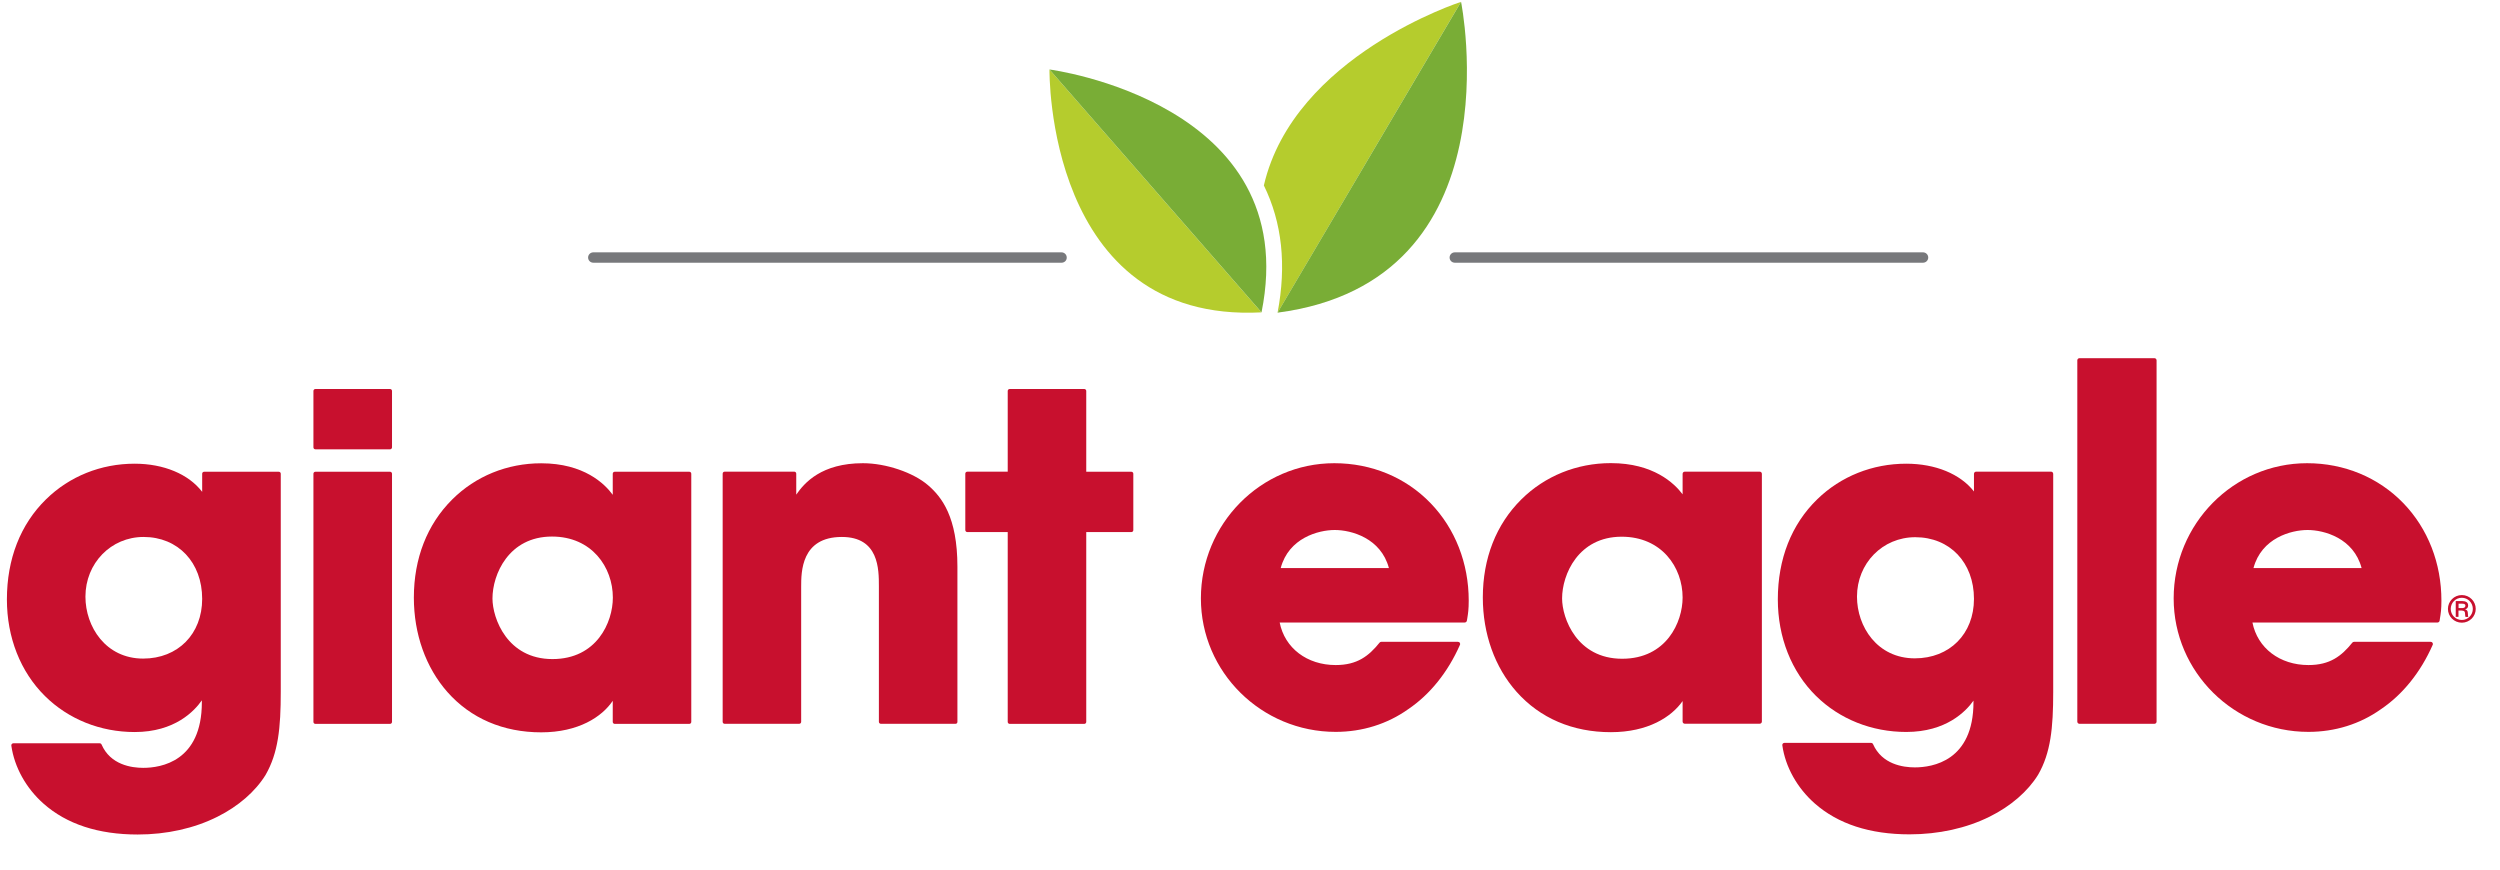 <?xml version="1.0" encoding="UTF-8"?> <svg xmlns="http://www.w3.org/2000/svg" width="92" height="32" viewBox="0 0 92 32" fill="none"><g id="GE_logo_horizontal_fiix"><path id="Vector" d="M49.103 17.046C46.395 17.046 44.193 19.278 44.193 22.022C44.193 24.73 46.419 26.933 49.154 26.933C50.13 26.933 51.053 26.645 51.821 26.099C52.622 25.558 53.281 24.739 53.726 23.731C53.738 23.708 53.735 23.678 53.72 23.655C53.705 23.631 53.678 23.619 53.651 23.619H50.83C50.806 23.619 50.783 23.631 50.768 23.649C50.37 24.142 49.946 24.474 49.154 24.474C48.098 24.474 47.279 23.849 47.092 22.909H53.901C53.939 22.909 53.975 22.879 53.981 22.841L53.996 22.756C54.025 22.577 54.049 22.424 54.049 22.104C54.049 20.729 53.551 19.454 52.646 18.517C51.732 17.569 50.474 17.046 49.103 17.046ZM47.13 20.905C47.424 19.801 48.51 19.504 49.121 19.504C49.732 19.504 50.818 19.804 51.112 20.905H47.13Z" fill="#C8102E"></path><path id="Vector_2" d="M64.757 17.357H62C61.956 17.357 61.92 17.392 61.92 17.437V18.191C61.615 17.783 60.843 17.043 59.28 17.043C58.025 17.043 56.856 17.516 55.986 18.377C55.058 19.296 54.568 20.544 54.568 21.986C54.568 23.326 55.008 24.556 55.809 25.458C56.672 26.43 57.873 26.944 59.28 26.944C60.645 26.944 61.514 26.383 61.92 25.799V26.554C61.92 26.598 61.956 26.633 62 26.633H64.757C64.801 26.633 64.837 26.598 64.837 26.554V17.437C64.837 17.392 64.801 17.357 64.757 17.357ZM61.92 21.989C61.92 22.894 61.327 24.242 59.695 24.242C58.025 24.242 57.485 22.747 57.485 22.022C57.485 21.143 58.081 19.751 59.677 19.751C61.149 19.751 61.92 20.876 61.92 21.989Z" fill="#C8102E"></path><path id="Vector_3" d="M75.478 17.357H72.722C72.678 17.357 72.642 17.392 72.642 17.436V18.086C72.138 17.442 71.224 17.064 70.15 17.064C68.907 17.064 67.744 17.527 66.875 18.373C65.925 19.296 65.424 20.57 65.424 22.057C65.424 23.455 65.925 24.718 66.83 25.611C67.699 26.466 68.88 26.936 70.15 26.936C71.622 26.936 72.348 26.175 72.624 25.784V25.837C72.624 28.005 71.114 28.24 70.465 28.24C70.031 28.24 69.257 28.128 68.928 27.385C68.916 27.356 68.886 27.338 68.853 27.338H65.667C65.643 27.338 65.623 27.347 65.608 27.364C65.593 27.382 65.584 27.405 65.59 27.429C65.7 28.219 66.136 28.997 66.783 29.567C67.64 30.322 68.812 30.704 70.269 30.704C71.343 30.704 72.363 30.478 73.221 30.052C73.992 29.67 74.624 29.124 75.001 28.513C75.467 27.708 75.558 26.786 75.558 25.467V17.448C75.561 17.392 75.523 17.357 75.478 17.357ZM72.642 22.039C72.642 23.329 71.746 24.227 70.465 24.227C69.082 24.227 68.337 23.058 68.337 21.957C68.337 20.729 69.278 19.769 70.482 19.769C71.755 19.769 72.642 20.703 72.642 22.039Z" fill="#C8102E"></path><path id="Vector_4" d="M79.282 13.181H76.525C76.481 13.181 76.445 13.216 76.445 13.26V26.557C76.445 26.601 76.481 26.636 76.525 26.636H79.282C79.326 26.636 79.362 26.601 79.362 26.557V13.26C79.362 13.216 79.326 13.181 79.282 13.181Z" fill="#C8102E"></path><path id="Vector_5" d="M88.444 18.517C87.527 17.569 86.269 17.046 84.901 17.046C82.192 17.046 79.991 19.278 79.991 22.022C79.991 24.73 82.216 26.933 84.952 26.933C85.928 26.933 86.85 26.645 87.618 26.099C88.42 25.558 89.079 24.739 89.523 23.731C89.535 23.708 89.532 23.678 89.518 23.655C89.502 23.631 89.476 23.619 89.449 23.619H86.628C86.604 23.619 86.58 23.631 86.566 23.649C86.168 24.142 85.744 24.474 84.952 24.474C83.895 24.474 83.076 23.849 82.89 22.909H89.699C89.737 22.909 89.772 22.879 89.778 22.841L89.79 22.759C89.82 22.58 89.844 22.427 89.844 22.107C89.846 20.729 89.348 19.454 88.444 18.517ZM86.907 20.905H82.928C83.222 19.801 84.308 19.504 84.919 19.504C85.53 19.504 86.616 19.804 86.907 20.905Z" fill="#C8102E"></path><path id="Vector_6" d="M10.332 25.461V17.433C10.332 17.392 10.3 17.36 10.258 17.36H7.514C7.472 17.36 7.44 17.392 7.44 17.433V18.1C6.941 17.448 6.027 17.064 4.953 17.064C3.716 17.064 2.559 17.527 1.696 18.373C0.752 19.296 0.254 20.57 0.254 22.06C0.254 23.458 0.752 24.721 1.654 25.614C2.518 26.468 3.692 26.939 4.956 26.939C6.44 26.939 7.161 26.157 7.428 25.772V25.846C7.428 28.022 5.921 28.257 5.271 28.257C4.838 28.257 4.063 28.146 3.737 27.397C3.725 27.37 3.698 27.353 3.669 27.353H0.491C0.47 27.353 0.45 27.361 0.435 27.379C0.42 27.394 0.414 27.417 0.417 27.438C0.527 28.228 0.96 29.006 1.601 29.573C2.452 30.328 3.618 30.71 5.066 30.71C6.134 30.71 7.149 30.484 8.003 30.055C8.769 29.673 9.398 29.127 9.774 28.516C10.24 27.705 10.332 26.783 10.332 25.461ZM7.44 22.039C7.44 23.332 6.547 24.236 5.268 24.236C3.888 24.236 3.144 23.061 3.144 21.957C3.144 20.726 4.084 19.76 5.283 19.76C6.552 19.76 7.44 20.697 7.44 22.039Z" fill="#C8102E"></path><path id="Vector_7" d="M11.608 16.535H14.352C14.394 16.535 14.426 16.503 14.426 16.462V14.388C14.426 14.347 14.394 14.315 14.352 14.315H11.608C11.566 14.315 11.534 14.347 11.534 14.388V16.462C11.534 16.503 11.566 16.535 11.608 16.535Z" fill="#C8102E"></path><path id="Vector_8" d="M11.608 26.639H14.352C14.394 26.639 14.426 26.607 14.426 26.566V17.434C14.426 17.393 14.394 17.36 14.352 17.36H11.608C11.566 17.36 11.534 17.393 11.534 17.434V26.566C11.534 26.607 11.566 26.639 11.608 26.639Z" fill="#C8102E"></path><path id="Vector_9" d="M19.915 26.95C21.286 26.95 22.152 26.381 22.549 25.79V26.566C22.549 26.607 22.582 26.639 22.624 26.639H25.365C25.407 26.639 25.439 26.607 25.439 26.566V17.434C25.439 17.392 25.407 17.36 25.365 17.36H22.624C22.582 17.36 22.549 17.392 22.549 17.434V18.209C22.253 17.804 21.49 17.049 19.915 17.049C18.666 17.049 17.503 17.522 16.64 18.382C15.717 19.302 15.23 20.55 15.23 21.992C15.23 23.332 15.669 24.565 16.465 25.467C17.322 26.436 18.518 26.95 19.915 26.95ZM18.123 22.024C18.123 21.143 18.716 19.745 20.313 19.745C21.781 19.745 22.553 20.876 22.553 21.992C22.553 22.903 21.959 24.254 20.33 24.254C18.663 24.254 18.123 22.75 18.123 22.024Z" fill="#C8102E"></path><path id="Vector_10" d="M35.233 26.566V20.855C35.233 19.023 34.655 18.288 34.15 17.854C33.607 17.387 32.602 17.046 31.756 17.046C30.234 17.046 29.602 17.765 29.302 18.203V17.431C29.302 17.39 29.27 17.357 29.228 17.357H26.668C26.626 17.357 26.594 17.39 26.594 17.431V26.563C26.594 26.604 26.626 26.636 26.668 26.636H29.409C29.451 26.636 29.483 26.604 29.483 26.563V21.596C29.483 21.046 29.483 19.76 30.979 19.76C32.343 19.76 32.343 20.944 32.343 21.578V26.563C32.343 26.604 32.376 26.636 32.418 26.636H35.162C35.2 26.639 35.233 26.607 35.233 26.566Z" fill="#C8102E"></path><path id="Vector_11" d="M35.598 19.581H37.084V26.566C37.084 26.607 37.117 26.639 37.158 26.639H39.9C39.941 26.639 39.974 26.607 39.974 26.566V19.581H41.632C41.674 19.581 41.706 19.549 41.706 19.508V17.434C41.706 17.393 41.674 17.36 41.632 17.36H39.974V14.388C39.974 14.347 39.941 14.315 39.9 14.315H37.158C37.117 14.315 37.084 14.347 37.084 14.388V17.358H35.598C35.556 17.358 35.523 17.39 35.523 17.431V19.505C35.523 19.546 35.556 19.581 35.598 19.581Z" fill="#C8102E"></path><path id="Vector_12" d="M39.066 9.668H21.835C21.728 9.668 21.642 9.583 21.642 9.477C21.642 9.371 21.728 9.286 21.835 9.286H39.063C39.17 9.286 39.256 9.371 39.256 9.477C39.259 9.583 39.173 9.668 39.066 9.668Z" fill="#77787B"></path><path id="Vector_13" d="M70.766 9.668H53.538C53.431 9.668 53.345 9.583 53.345 9.477C53.345 9.371 53.431 9.286 53.538 9.286H70.766C70.873 9.286 70.959 9.371 70.959 9.477C70.959 9.583 70.873 9.668 70.766 9.668Z" fill="#77787B"></path><path id="Vector_14" d="M46.51 6.824C47.18 8.187 47.349 9.758 47.014 11.509L53.767 0.068C53.767 0.068 47.616 2.048 46.51 6.824Z" fill="#B5CC2D"></path><path id="Vector_15" d="M38.621 2.557C38.621 2.557 38.478 11.909 46.423 11.495L38.621 2.557Z" fill="#B5CC2D"></path><path id="Vector_16" d="M38.621 2.557C38.621 2.557 47.987 3.77 46.424 11.495L38.621 2.557Z" fill="#79AD36"></path><path id="Vector_17" d="M53.767 0.068C53.767 0.068 55.861 10.349 47.014 11.506L53.767 0.068Z" fill="#79AD36"></path><path id="Vector_18" d="M91.107 22.407C91.107 22.689 90.875 22.915 90.597 22.915C90.309 22.915 90.084 22.686 90.084 22.407C90.084 22.131 90.309 21.898 90.597 21.898C90.879 21.898 91.107 22.128 91.107 22.407ZM90.187 22.407C90.187 22.63 90.365 22.815 90.594 22.815C90.819 22.815 91 22.633 91 22.407C91 22.186 90.825 21.998 90.594 21.998C90.363 21.998 90.187 22.186 90.187 22.407ZM90.62 22.122C90.656 22.122 90.828 22.122 90.828 22.28C90.828 22.345 90.798 22.404 90.718 22.421V22.424C90.798 22.448 90.814 22.495 90.817 22.568C90.822 22.665 90.822 22.68 90.834 22.703H90.733C90.722 22.686 90.718 22.668 90.715 22.595C90.712 22.503 90.691 22.477 90.591 22.468H90.472V22.7H90.371V22.119H90.62V22.122ZM90.475 22.377H90.597C90.638 22.377 90.727 22.377 90.727 22.283C90.722 22.222 90.659 22.216 90.609 22.216H90.475V22.377Z" fill="#C8102E"></path></g></svg> 